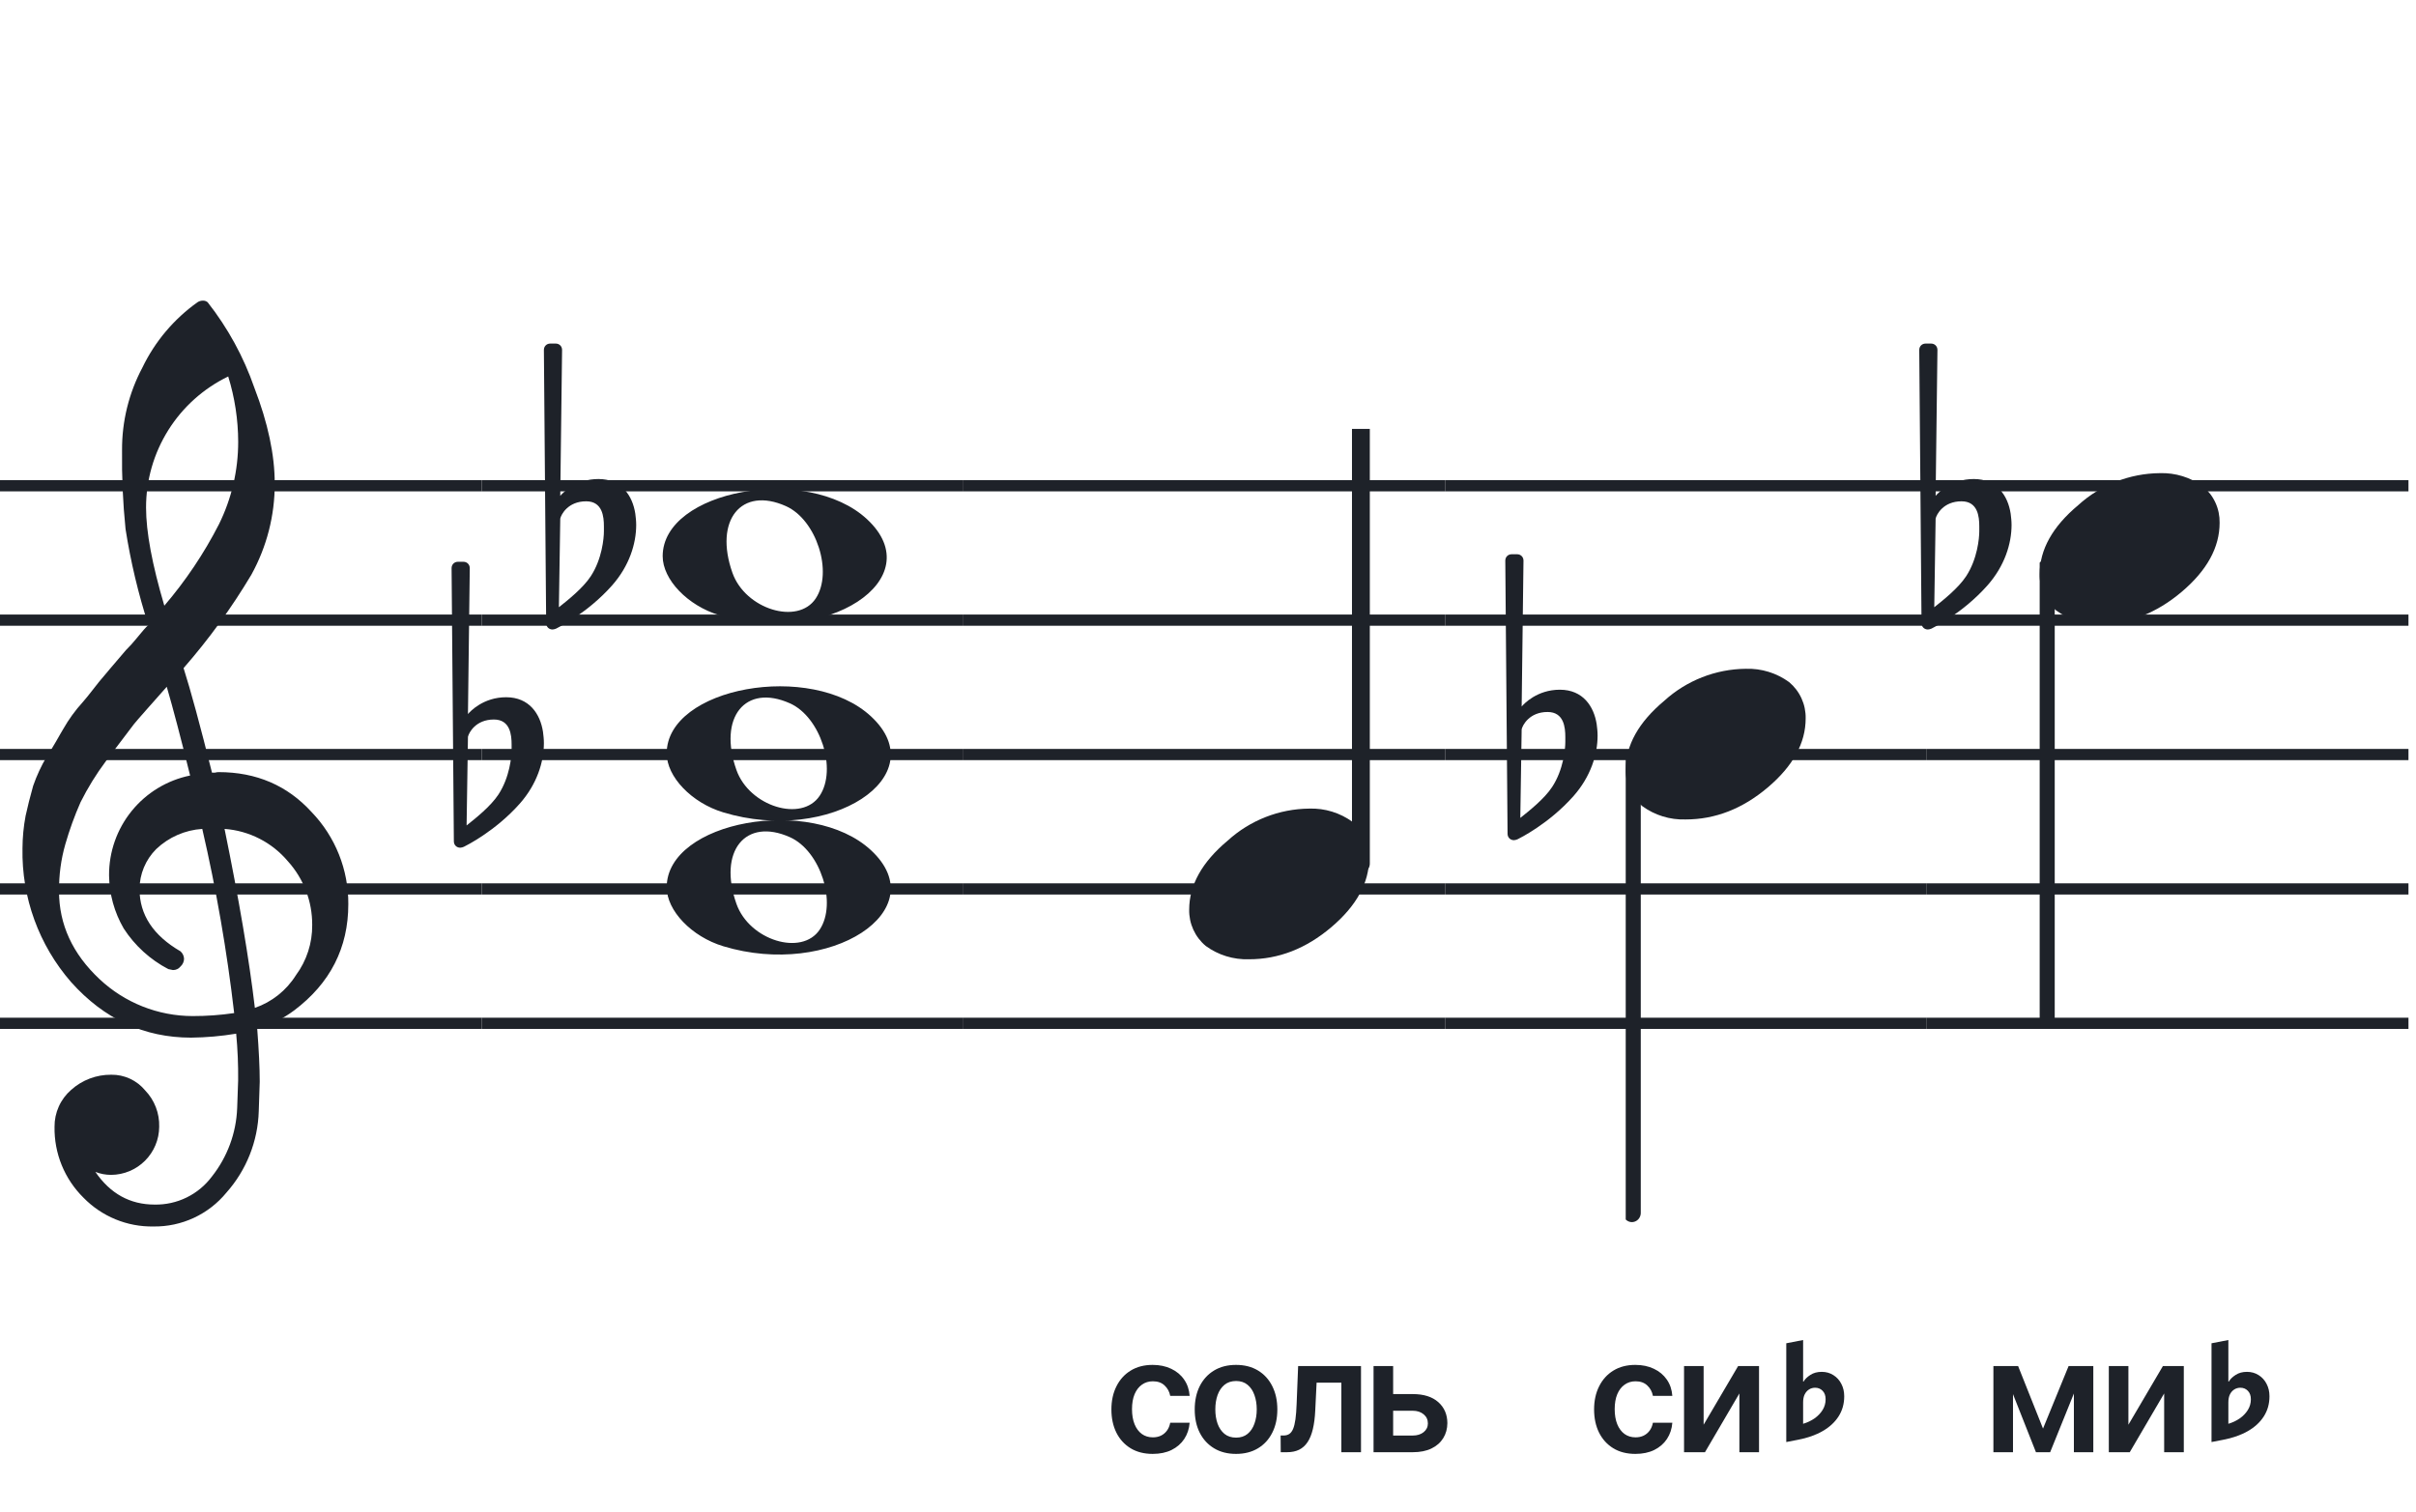 <svg width="321" height="201" viewBox="0 0 321 201" fill="none" xmlns="http://www.w3.org/2000/svg">
<path d="M192 135.255V136.744H128V135.255H192ZM192 118.883H128V117.395H192V118.883ZM192 101.022H128V99.534H192V101.022ZM192 83.162H128V81.674H192V83.162ZM192 65.302H128V63.813H192V65.302Z" fill="#1E2229"/>
<path d="M256 135.255V136.744H192V135.255H256ZM256 118.883H192V117.395H256V118.883ZM256 101.022H192V99.534H256V101.022ZM256 83.162H192V81.674H256V83.162ZM256 65.302H192V63.813H256V65.302Z" fill="#1E2229"/>
<path d="M320 135.255V136.744H256V135.255H320ZM320 118.883H256V117.395H320V118.883ZM320 101.022H256V99.534H320V101.022ZM320 83.162H256V81.674H320V83.162ZM320 65.302H256V63.813H320V65.302Z" fill="#1E2229"/>
<path d="M128 135.255V136.744H64V135.255H128ZM128 118.883H64V117.395H128V118.883ZM128 101.022H64V99.534H128V101.022ZM128 83.162H64V81.674H128V83.162ZM128 65.302H64V63.813H128V65.302Z" fill="#1E2229"/>
<path d="M64 135.255V136.744H0V135.255H64ZM64 118.883H0V117.395H64V118.883ZM64 101.022H0V99.534H64V101.022ZM64 83.162H0V81.674H64V83.162ZM64 65.302H0V63.813H64V65.302Z" fill="#1E2229"/>
<g clip-path="url(#clip0_1363_39505)">
<path d="M28.165 102.683H28.568C28.72 102.641 28.877 102.618 29.034 102.614C34.054 102.614 38.175 104.383 41.399 107.922C44.563 111.21 46.315 115.606 46.278 120.169C46.278 125.962 43.88 130.668 39.084 134.284C37.607 135.384 35.944 136.206 34.174 136.712C34.397 139.608 34.509 141.959 34.509 143.763C34.509 144.123 34.465 145.425 34.379 147.668C34.264 151.674 32.741 155.512 30.077 158.506C28.904 159.934 27.424 161.079 25.748 161.857C24.071 162.635 22.241 163.026 20.393 163C18.661 163.031 16.941 162.707 15.34 162.047C13.738 161.387 12.289 160.406 11.082 159.164C9.839 157.936 8.859 156.469 8.199 154.852C7.54 153.234 7.216 151.5 7.246 149.753C7.237 148.822 7.43 147.9 7.813 147.051C8.195 146.202 8.758 145.447 9.462 144.837C10.922 143.528 12.82 142.813 14.782 142.832C15.641 142.82 16.492 143.001 17.272 143.362C18.052 143.723 18.741 144.255 19.288 144.918C19.905 145.559 20.388 146.317 20.707 147.148C21.027 147.978 21.178 148.864 21.151 149.753C21.141 151.444 20.465 153.063 19.269 154.259C18.073 155.455 16.454 156.131 14.763 156.141C14.047 156.142 13.337 156.008 12.671 155.744C14.653 158.64 17.277 160.089 20.542 160.089C22.015 160.117 23.474 159.794 24.797 159.146C26.121 158.499 27.271 157.545 28.152 156.364C30.208 153.768 31.384 150.585 31.511 147.277C31.598 145.125 31.641 143.894 31.641 143.583C31.662 141.511 31.575 139.439 31.38 137.376C29.4 137.706 27.398 137.882 25.39 137.903C19.158 137.903 13.842 135.441 9.443 130.517C5.164 125.602 2.863 119.273 2.988 112.757C2.994 111.299 3.133 109.845 3.404 108.412C3.668 107.199 4.001 105.877 4.403 104.445C4.874 103.086 5.482 101.778 6.215 100.541C6.582 100.007 6.985 99.337 7.457 98.523C7.929 97.71 8.214 97.183 8.388 96.91C9.127 95.607 10.01 94.391 11.02 93.284C11.374 92.875 11.74 92.428 12.125 91.931C12.51 91.435 12.826 91.037 13.1 90.69C13.373 90.342 13.578 90.131 13.72 89.951C13.863 89.771 14.862 88.585 16.749 86.382C17.213 85.927 17.65 85.446 18.059 84.942C18.481 84.42 18.829 84.017 19.096 83.7C19.363 83.384 19.568 83.197 19.717 83.079C18.372 78.909 17.357 74.64 16.681 70.311C16.326 66.824 16.171 63.319 16.216 59.814C16.196 55.995 17.123 52.23 18.916 48.858C20.585 45.39 23.105 42.4 26.241 40.168C26.44 40.036 26.672 39.963 26.911 39.956C27.155 39.936 27.398 40.011 27.588 40.168C30.277 43.588 32.377 47.434 33.801 51.546C35.601 56.214 36.502 60.453 36.502 64.265C36.515 68.5 35.447 72.669 33.398 76.376C30.776 80.777 27.762 84.932 24.391 88.79C25.326 91.724 26.584 96.355 28.165 102.683ZM33.863 133.949C36.124 133.166 38.05 131.632 39.32 129.604C40.746 127.674 41.505 125.331 41.48 122.931C41.499 119.805 40.348 116.784 38.252 114.464C37.207 113.222 35.924 112.201 34.478 111.462C33.033 110.723 31.454 110.281 29.835 110.162C31.767 119.61 33.11 127.539 33.863 133.949ZM7.842 118.431C7.842 122.863 9.636 126.761 13.224 130.126C16.573 133.273 20.993 135.028 25.589 135.036C27.438 135.039 29.284 134.907 31.113 134.638C30.158 126.407 28.742 118.236 26.874 110.162C24.582 110.312 22.416 111.261 20.753 112.844C19.343 114.254 18.547 116.164 18.537 118.158C18.537 121.568 20.352 124.326 23.981 126.432C24.125 126.558 24.241 126.713 24.322 126.886C24.403 127.059 24.448 127.247 24.453 127.438C24.447 127.629 24.401 127.818 24.32 127.992C24.239 128.166 24.124 128.321 23.981 128.45C23.862 128.601 23.709 128.722 23.534 128.804C23.36 128.886 23.168 128.926 22.976 128.921C22.767 128.889 22.559 128.845 22.355 128.791C19.955 127.535 17.919 125.682 16.445 123.409C15.193 121.263 14.519 118.829 14.49 116.345C14.47 113.227 15.533 110.199 17.497 107.777C19.461 105.356 22.205 103.691 25.26 103.067C24.018 98.043 22.984 94.112 22.156 91.273C21.442 92.086 20.573 93.061 19.561 94.203C18.55 95.345 17.96 96.028 17.786 96.252C16.172 98.362 14.931 100.001 14.062 101.168C12.783 102.879 11.659 104.701 10.703 106.612C9.904 108.426 9.228 110.293 8.68 112.198C8.101 114.22 7.821 116.316 7.848 118.418L7.842 118.431ZM30.313 50.037C27.04 51.622 24.28 54.097 22.351 57.18C20.422 60.262 19.401 63.825 19.406 67.462C19.406 70.685 20.215 75.031 21.833 80.497C24.667 77.187 27.103 73.556 29.09 69.678C30.775 66.267 31.65 62.513 31.647 58.709C31.639 55.764 31.191 52.838 30.319 50.025L30.313 50.037Z" fill="#1E2229"/>
</g>
<path d="M96.096 125.756C91.895 124.484 88.581 121.028 88.581 117.919C88.581 109.119 107.792 105.637 115.726 112.998C124.305 120.959 110.304 130.059 96.096 125.756H96.096ZM108.91 123.546C111.247 120.036 109.013 113.083 104.964 111.268C99.019 108.603 95.375 113.145 97.851 120.133C99.564 124.967 106.532 127.117 108.91 123.546Z" fill="#1E2229"/>
<path d="M96.095 107.965C91.894 106.693 88.58 103.237 88.58 100.128C88.58 91.328 107.791 87.846 115.725 95.207C124.304 103.168 110.303 112.268 96.095 107.965H96.095ZM108.909 105.755C111.246 102.245 109.012 95.292 104.963 93.477C99.018 90.812 95.374 95.354 97.85 102.342C99.563 107.176 106.531 109.326 108.909 105.755Z" fill="#1E2229"/>
<path d="M95.561 81.756C91.361 80.484 88.046 77.028 88.046 73.919C88.046 65.119 107.257 61.637 115.191 68.998C123.77 76.959 109.769 86.058 95.561 81.756H95.561ZM108.375 79.545C110.712 76.036 108.477 69.083 104.429 67.268C98.484 64.603 94.84 69.144 97.316 76.133C99.029 80.966 105.997 83.116 108.375 79.545Z" fill="#1E2229"/>
<g clip-path="url(#clip1_1363_39505)">
<path fill-rule="evenodd" clip-rule="evenodd" d="M181.227 54.077C181.458 54.168 181.656 54.333 181.794 54.549C181.933 54.765 182.005 55.022 182 55.283V114.731C182.007 114.959 181.953 115.184 181.845 115.381C181.738 115.579 181.58 115.74 181.391 115.847C181.209 115.952 181.005 116.005 180.798 116.001C180.592 115.997 180.389 115.935 180.212 115.823C180.034 115.71 179.887 115.55 179.785 115.359C179.682 115.167 179.629 114.951 179.629 114.731V55.249C179.632 55.047 179.681 54.848 179.77 54.67C179.86 54.492 179.988 54.339 180.145 54.225C180.301 54.11 180.481 54.037 180.669 54.011C180.857 53.986 181.049 54.008 181.227 54.077Z" fill="#1E2229"/>
<path d="M173.963 107.463C176.021 107.397 178.043 108.019 179.707 109.231C180.412 109.82 180.976 110.559 181.357 111.395C181.738 112.23 181.926 113.141 181.908 114.059C181.908 117.33 180.231 120.386 176.878 123.229C173.524 126.072 169.88 127.491 165.945 127.487C163.887 127.554 161.865 126.931 160.201 125.718C159.496 125.13 158.932 124.391 158.551 123.555C158.17 122.72 157.981 121.809 158 120.891C158 117.629 159.705 114.572 163.116 111.72C166.084 109.015 169.947 107.499 173.963 107.463Z" fill="#1E2229"/>
</g>
<g clip-path="url(#clip2_1363_39505)">
<path fill-rule="evenodd" clip-rule="evenodd" d="M217.227 100.495C217.458 100.586 217.656 100.751 217.794 100.967C217.933 101.183 218.005 101.44 218 101.701V161.149C218.007 161.377 217.953 161.602 217.845 161.799C217.738 161.997 217.58 162.158 217.391 162.265C217.209 162.37 217.005 162.423 216.798 162.419C216.592 162.415 216.389 162.353 216.212 162.241C216.034 162.128 215.887 161.968 215.785 161.777C215.682 161.585 215.629 161.369 215.629 161.149V101.667C215.632 101.465 215.681 101.266 215.77 101.088C215.86 100.91 215.988 100.757 216.145 100.643C216.301 100.528 216.481 100.455 216.669 100.429C216.857 100.404 217.049 100.426 217.227 100.495Z" fill="#1E2229"/>
<path d="M231.963 88.882C234.021 88.816 236.043 89.438 237.707 90.65C238.412 91.239 238.976 91.978 239.357 92.814C239.738 93.649 239.926 94.56 239.908 95.478C239.908 98.749 238.231 101.805 234.878 104.648C231.524 107.491 227.88 108.91 223.945 108.906C221.887 108.973 219.865 108.35 218.201 107.137C217.496 106.549 216.932 105.81 216.551 104.974C216.17 104.138 215.981 103.228 216 102.31C216 99.048 217.705 95.991 221.116 93.139C224.084 90.434 227.947 88.918 231.963 88.882Z" fill="#1E2229"/>
</g>
<g clip-path="url(#clip3_1363_39505)">
<path fill-rule="evenodd" clip-rule="evenodd" d="M272.227 74.495C272.458 74.586 272.656 74.751 272.794 74.967C272.933 75.183 273.005 75.44 273 75.701V135.149C273.007 135.377 272.953 135.602 272.845 135.799C272.738 135.997 272.58 136.158 272.391 136.265C272.209 136.37 272.005 136.423 271.798 136.419C271.592 136.415 271.389 136.353 271.212 136.241C271.034 136.128 270.887 135.968 270.785 135.777C270.682 135.585 270.629 135.369 270.629 135.149V75.667C270.632 75.465 270.681 75.266 270.77 75.088C270.86 74.91 270.988 74.757 271.145 74.643C271.301 74.528 271.481 74.455 271.669 74.429C271.857 74.403 272.049 74.426 272.227 74.495Z" fill="#1E2229"/>
<path d="M286.963 62.882C289.021 62.816 291.043 63.438 292.707 64.65C293.412 65.239 293.976 65.978 294.357 66.814C294.738 67.649 294.926 68.56 294.908 69.478C294.908 72.749 293.231 75.805 289.878 78.648C286.524 81.491 282.88 82.91 278.945 82.906C276.887 82.973 274.865 82.35 273.201 81.137C272.496 80.549 271.932 79.81 271.551 78.974C271.17 78.138 270.981 77.228 271 76.31C271 73.048 272.705 69.991 276.116 67.139C279.084 64.434 282.947 62.918 286.963 62.882Z" fill="#1E2229"/>
</g>
<path d="M267.143 68.255C266.781 65.899 265.331 63.663 262.25 63.663C259.229 63.663 257.477 65.536 257.175 65.899L257.417 46.506C257.417 46.023 257.054 45.66 256.571 45.66H255.846C255.362 45.66 255 46.023 255 46.506L255.302 82.814C255.302 83.298 255.665 83.66 256.148 83.66C256.269 83.66 256.51 83.6 256.631 83.539C256.873 83.418 260.8 81.485 264.062 77.8C266.358 75.202 267.264 72.242 267.264 69.765C267.264 69.221 267.203 68.738 267.143 68.255ZM262.975 70.611C262.975 71.517 262.733 74.296 261.223 76.592C260.196 78.162 258.141 79.794 256.994 80.7L257.175 68.919C257.296 68.376 258.202 66.624 260.618 66.624C262.793 66.624 262.975 68.678 262.975 69.946V70.611Z" fill="#1E2229"/>
<path d="M84.407 68.255C84.044 65.899 82.594 63.663 79.513 63.663C76.493 63.663 74.741 65.536 74.439 65.899L74.68 46.506C74.68 46.023 74.318 45.66 73.834 45.66H73.109C72.626 45.66 72.264 46.023 72.264 46.506L72.566 82.814C72.566 83.298 72.928 83.66 73.412 83.66C73.532 83.66 73.774 83.6 73.895 83.539C74.136 83.418 78.063 81.485 81.326 77.8C83.621 75.202 84.528 72.242 84.528 69.765C84.528 69.221 84.467 68.738 84.407 68.255ZM80.238 70.611C80.238 71.517 79.997 74.296 78.486 76.592C77.459 78.162 75.405 79.794 74.257 80.7L74.439 68.919C74.559 68.376 75.466 66.624 77.882 66.624C80.057 66.624 80.238 68.678 80.238 69.946V70.611Z" fill="#1E2229"/>
<path d="M212.143 96.255C211.781 93.899 210.331 91.663 207.25 91.663C204.229 91.663 202.477 93.536 202.175 93.899L202.417 74.506C202.417 74.023 202.054 73.66 201.571 73.66H200.846C200.362 73.66 200 74.023 200 74.506L200.302 110.814C200.302 111.298 200.665 111.66 201.148 111.66C201.269 111.66 201.51 111.6 201.631 111.539C201.873 111.419 205.8 109.485 209.062 105.8C211.358 103.202 212.264 100.242 212.264 97.765C212.264 97.221 212.203 96.738 212.143 96.255ZM207.975 98.611C207.975 99.517 207.733 102.296 206.223 104.592C205.196 106.163 203.141 107.794 201.994 108.7L202.175 96.919C202.296 96.376 203.202 94.624 205.618 94.624C207.793 94.624 207.975 96.678 207.975 97.946V98.611Z" fill="#1E2229"/>
<path d="M72.143 97.255C71.781 94.899 70.331 92.663 67.25 92.663C64.229 92.663 62.477 94.536 62.175 94.899L62.416 75.506C62.416 75.023 62.054 74.66 61.571 74.66H60.846C60.362 74.66 60 75.023 60 75.506L60.302 111.814C60.302 112.298 60.664 112.66 61.148 112.66C61.269 112.66 61.51 112.6 61.631 112.539C61.873 112.419 65.8 110.485 69.062 106.8C71.358 104.202 72.264 101.242 72.264 98.765C72.264 98.221 72.204 97.738 72.143 97.255ZM67.975 99.611C67.975 100.517 67.733 103.296 66.223 105.592C65.195 107.163 63.142 108.794 61.994 109.7L62.175 97.919C62.296 97.376 63.202 95.624 65.618 95.624C67.793 95.624 67.975 97.678 67.975 98.946V99.611Z" fill="#1E2229"/>
<path d="M217.287 193.224C216.143 193.224 215.161 192.973 214.341 192.471C213.526 191.968 212.897 191.275 212.454 190.39C212.017 189.5 211.798 188.476 211.798 187.317C211.798 186.154 212.022 185.127 212.469 184.238C212.917 183.343 213.548 182.647 214.363 182.15C215.184 181.647 216.153 181.396 217.272 181.396C218.201 181.396 219.024 181.568 219.74 181.911C220.461 182.249 221.035 182.729 221.463 183.35C221.89 183.967 222.134 184.687 222.193 185.513H219.613C219.509 184.961 219.26 184.501 218.868 184.133C218.48 183.76 217.96 183.574 217.309 183.574C216.757 183.574 216.272 183.723 215.855 184.021C215.437 184.315 215.111 184.737 214.878 185.289C214.649 185.841 214.535 186.502 214.535 187.273C214.535 188.053 214.649 188.724 214.878 189.286C215.106 189.843 215.427 190.273 215.84 190.576C216.257 190.875 216.747 191.024 217.309 191.024C217.707 191.024 218.062 190.949 218.375 190.8C218.693 190.646 218.959 190.425 219.173 190.136C219.387 189.848 219.534 189.498 219.613 189.085H222.193C222.129 189.895 221.89 190.614 221.478 191.24C221.065 191.862 220.503 192.349 219.792 192.702C219.081 193.05 218.246 193.224 217.287 193.224ZM226.351 189.346L230.938 181.545H233.712V193H231.102V185.192L226.53 193H223.749V181.545H226.351V189.346Z" fill="#1E2229"/>
<path d="M237.332 191.648V178.523L239.57 178.09V183.609H239.629C239.816 183.289 240.117 182.996 240.531 182.73C240.945 182.457 241.449 182.32 242.043 182.32C242.621 182.32 243.137 182.465 243.59 182.754C244.043 183.035 244.395 183.422 244.645 183.914C244.902 184.398 245.031 184.945 245.031 185.555V185.578C245.031 186.57 244.781 187.457 244.281 188.238C243.789 189.012 243.082 189.664 242.16 190.195C241.238 190.727 240.133 191.113 238.844 191.355L237.332 191.648ZM239.57 189.223C240.125 189.059 240.629 188.82 241.082 188.508C241.535 188.188 241.895 187.812 242.16 187.383C242.426 186.953 242.559 186.484 242.559 185.977V185.953C242.559 185.484 242.426 185.113 242.16 184.84C241.895 184.566 241.562 184.43 241.164 184.43C240.875 184.43 240.609 184.504 240.367 184.652C240.125 184.801 239.93 185.02 239.781 185.309C239.641 185.59 239.57 185.949 239.57 186.387V189.223Z" fill="#1E2229"/>
<path d="M153.154 193.224C152.011 193.224 151.029 192.973 150.209 192.471C149.393 191.968 148.764 191.275 148.322 190.39C147.884 189.5 147.666 188.476 147.666 187.317C147.666 186.154 147.889 185.127 148.337 184.238C148.784 183.343 149.416 182.647 150.231 182.15C151.051 181.647 152.021 181.396 153.139 181.396C154.069 181.396 154.892 181.568 155.608 181.911C156.329 182.249 156.903 182.729 157.33 183.35C157.758 183.967 158.002 184.687 158.061 185.513H155.481C155.377 184.961 155.128 184.501 154.735 184.133C154.348 183.76 153.828 183.574 153.177 183.574C152.625 183.574 152.14 183.723 151.723 184.021C151.305 184.315 150.979 184.737 150.746 185.289C150.517 185.841 150.403 186.502 150.403 187.273C150.403 188.053 150.517 188.724 150.746 189.286C150.974 189.843 151.295 190.273 151.708 190.576C152.125 190.875 152.615 191.024 153.177 191.024C153.574 191.024 153.93 190.949 154.243 190.8C154.561 190.646 154.827 190.425 155.041 190.136C155.255 189.848 155.401 189.498 155.481 189.085H158.061C157.997 189.895 157.758 190.614 157.345 191.24C156.933 191.862 156.371 192.349 155.66 192.702C154.949 193.05 154.114 193.224 153.154 193.224ZM164.224 193.224C163.106 193.224 162.136 192.978 161.316 192.485C160.496 191.993 159.859 191.305 159.407 190.42C158.96 189.535 158.736 188.501 158.736 187.317C158.736 186.134 158.96 185.098 159.407 184.208C159.859 183.318 160.496 182.627 161.316 182.135C162.136 181.642 163.106 181.396 164.224 181.396C165.343 181.396 166.313 181.642 167.133 182.135C167.953 182.627 168.587 183.318 169.034 184.208C169.487 185.098 169.713 186.134 169.713 187.317C169.713 188.501 169.487 189.535 169.034 190.42C168.587 191.305 167.953 191.993 167.133 192.485C166.313 192.978 165.343 193.224 164.224 193.224ZM164.239 191.061C164.846 191.061 165.353 190.895 165.761 190.561C166.168 190.223 166.472 189.771 166.67 189.204C166.874 188.637 166.976 188.006 166.976 187.31C166.976 186.609 166.874 185.975 166.67 185.408C166.472 184.837 166.168 184.382 165.761 184.044C165.353 183.706 164.846 183.537 164.239 183.537C163.618 183.537 163.101 183.706 162.688 184.044C162.281 184.382 161.975 184.837 161.771 185.408C161.572 185.975 161.473 186.609 161.473 187.31C161.473 188.006 161.572 188.637 161.771 189.204C161.975 189.771 162.281 190.223 162.688 190.561C163.101 190.895 163.618 191.061 164.239 191.061ZM170.164 193L170.149 190.778H170.544C170.842 190.778 171.094 190.711 171.297 190.576C171.501 190.442 171.67 190.218 171.805 189.905C171.939 189.587 172.043 189.159 172.118 188.623C172.192 188.086 172.244 187.417 172.274 186.616L172.476 181.545H180.828V193H178.218V183.76H174.929L174.75 187.452C174.705 188.406 174.599 189.234 174.43 189.935C174.265 190.631 174.032 191.205 173.729 191.658C173.43 192.11 173.055 192.448 172.602 192.672C172.15 192.891 171.616 193 170.999 193H170.164ZM184.323 185.274H187.701C189.163 185.274 190.294 185.63 191.095 186.341C191.895 187.051 192.298 187.984 192.303 189.137C192.298 189.888 192.114 190.554 191.751 191.136C191.393 191.717 190.871 192.175 190.185 192.508C189.504 192.836 188.676 193 187.701 193H182.496V181.545H185.099V190.785H187.701C188.288 190.785 188.77 190.636 189.148 190.338C189.526 190.034 189.715 189.647 189.715 189.174C189.715 188.677 189.526 188.272 189.148 187.959C188.77 187.646 188.288 187.489 187.701 187.489H184.323V185.274Z" fill="#1E2229"/>
<path d="M271.444 189.86L274.845 181.545H277.023L272.392 193H270.505L265.978 181.545H268.133L271.444 189.86ZM267.455 181.545V193H264.852V181.545H267.455ZM275.546 193V181.545H278.126V193H275.546ZM282.789 189.346L287.376 181.545H290.15V193H287.54V185.192L282.968 193H280.187V181.545H282.789V189.346Z" fill="#1E2229"/>
<path d="M293.832 191.648V178.523L296.07 178.09V183.609H296.129C296.316 183.289 296.617 182.996 297.031 182.73C297.445 182.457 297.949 182.32 298.543 182.32C299.121 182.32 299.637 182.465 300.09 182.754C300.543 183.035 300.895 183.422 301.145 183.914C301.402 184.398 301.531 184.945 301.531 185.555V185.578C301.531 186.57 301.281 187.457 300.781 188.238C300.289 189.012 299.582 189.664 298.66 190.195C297.738 190.727 296.633 191.113 295.344 191.355L293.832 191.648ZM296.07 189.223C296.625 189.059 297.129 188.82 297.582 188.508C298.035 188.188 298.395 187.812 298.66 187.383C298.926 186.953 299.059 186.484 299.059 185.977V185.953C299.059 185.484 298.926 185.113 298.66 184.84C298.395 184.566 298.062 184.43 297.664 184.43C297.375 184.43 297.109 184.504 296.867 184.652C296.625 184.801 296.43 185.02 296.281 185.309C296.141 185.59 296.07 185.949 296.07 186.387V189.223Z" fill="#1E2229"/>
<defs>
<clipPath id="clip0_1363_39505">
<rect width="43.247" height="123" fill="white" transform="translate(3 40)"/>
</clipPath>
<clipPath id="clip1_1363_39505">
<rect width="24" height="70.461" fill="white" transform="translate(158 57)"/>
</clipPath>
<clipPath id="clip2_1363_39505">
<rect width="24" height="125.46" fill="white" transform="translate(216 38.419)"/>
</clipPath>
<clipPath id="clip3_1363_39505">
<rect width="24" height="125.46" fill="white" transform="translate(271 12.419)"/>
</clipPath>
</defs>
</svg>
